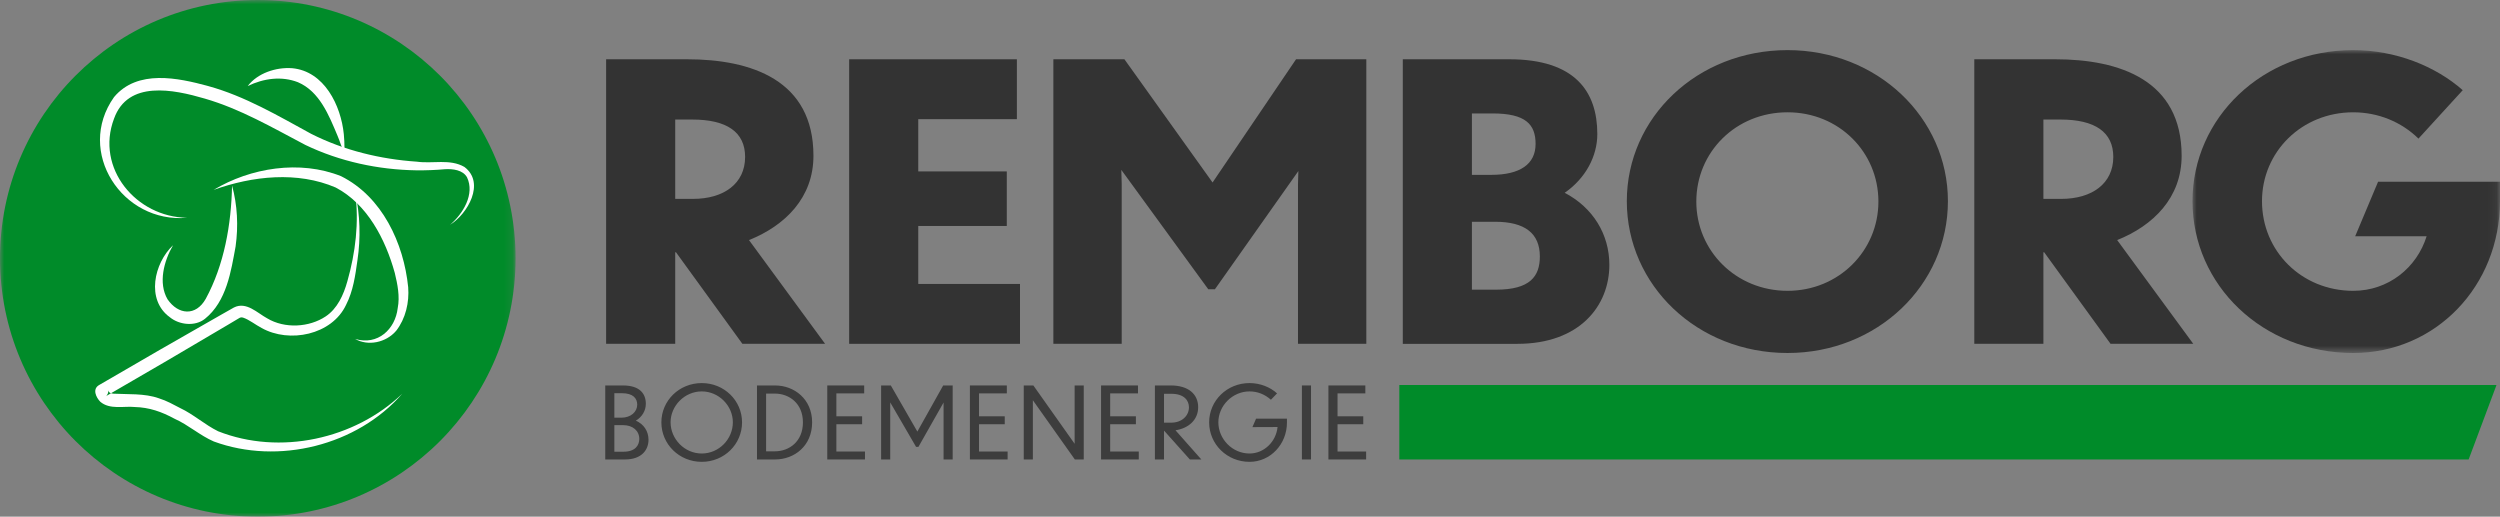 <svg xmlns="http://www.w3.org/2000/svg" xmlns:xlink="http://www.w3.org/1999/xlink" width="300" height="62" viewBox="0 0 300 62"><rect x="0" y="0" width="300" height="62" fill="#808080" stroke="none"/><defs><polygon id="a" points="0 0 61.868 0 61.868 62 0 62"/><polygon id="c" points="0 0 36.901 0 36.901 36.345 0 36.345"/><polygon id="e" points="0 62 300 62 300 0 0 0"/></defs><g fill="none" fill-rule="evenodd"><mask id="b" fill="#fff"><use xlink:href="#a"/></mask><path fill="#008B29" d="M61.868,31 C61.868,48.121 48.018,62 30.934,62 C13.849,62 -2.85273877e-05,48.121 -2.85273877e-05,31 C-2.85273877e-05,13.879 13.849,0 30.934,0 C48.018,0 61.868,13.879 61.868,31" mask="url(#b)"/><path fill="#FFF" d="M54.006,26.974 C55.587,25.628 56.994,23.282 56.043,21.279 C55.554,20.397 54.34,20.245 53.39,20.306 C52.277,20.408 51.109,20.449 49.983,20.44 C45.4,20.372 40.787,19.384 36.647,17.395 C32.658,15.299 28.852,13.072 24.561,11.827 C20.815,10.732 15.346,9.594 13.682,14.244 C11.437,20.19 16.349,26.053 22.444,26.132 C14.684,26.835 9.03,18.213 13.684,11.651 C16.495,8.299 21.352,9.338 24.976,10.325 C29.379,11.529 33.416,13.92 37.339,16.059 C41.263,18.045 45.641,19.103 50.023,19.401 C51.914,19.669 53.988,19.031 55.726,20.031 C58.276,21.943 56.104,25.691 54.006,26.974"/><path fill="#FFF" d="M29.723 10.327C30.902 8.78 33.105 8.045 35.046 8.183 38.924 8.535 40.912 12.665 41.257 16.095 41.315 16.646 41.337 17.244 41.338 17.798 41.346 17.983 41.313 18.184 41.378 18.348 40.953 17.722 40.81 16.96 40.498 16.279 39.469 13.829 38.343 10.973 35.751 9.866 33.795 9.11 31.66 9.388 29.723 10.327M25.628 22.789C30.059 20.128 35.983 19.165 40.922 21.139 45.855 23.592 48.452 29.184 48.982 34.461 49.126 36.278 48.68 38.223 47.55 39.683 46.311 41.143 44.129 41.552 42.613 40.671 45.33 41.49 47.436 39.504 47.726 36.971 47.999 35.569 47.705 34.127 47.373 32.749 46.261 28.729 44.08 24.495 40.284 22.503 35.705 20.537 30.325 21.1 25.628 22.789"/><path fill="#FFF" d="M48.276,47.241 C42.869,53.457 33.394,55.829 25.651,52.976 C23.992,52.255 22.613,50.994 20.959,50.256 C19.383,49.401 17.915,48.886 16.149,48.841 C14.925,48.704 13.16,49.2 12.022,48.198 C11.534,47.691 11.036,46.676 11.915,46.192 C15.381,44.154 23.088,39.721 26.602,37.732 C26.792,37.63 27.895,36.995 28.069,36.901 C29.559,36.145 30.884,37.567 32.052,38.194 C34.176,39.473 37.116,39.284 39.083,37.969 C40.461,37.052 41.222,35.423 41.687,33.74 C42.663,30.304 43.093,26.702 42.631,23.133 C43.213,25.775 43.294,28.556 42.892,31.241 C42.635,33.057 42.39,34.904 41.531,36.578 C39.83,40.205 34.705,41.222 31.397,39.359 C30.672,38.983 29.893,38.355 29.189,38.122 C28.965,38.059 28.914,38.078 28.747,38.146 C28.581,38.252 27.495,38.884 27.301,39.006 C23.814,41.082 16.178,45.556 12.671,47.567 C12.872,47.477 13.067,47.048 12.971,46.843 C12.946,46.783 12.993,46.888 13.048,46.977 C13.165,47.188 13.302,47.187 13.594,47.242 C15.251,47.335 17.358,47.182 19.056,47.792 C20.007,48.087 20.834,48.558 21.62,48.967 C23.245,49.735 24.579,50.968 26.177,51.753 C33.558,54.669 42.556,52.727 48.276,47.241"/><path fill="#FFF" d="M20.766,29.426 C19.668,31.313 18.966,33.966 20.104,35.914 C21.392,37.791 23.498,37.973 24.688,35.861 C26.903,31.785 27.756,26.933 27.846,22.261 C28.486,24.613 28.618,27.125 28.27,29.585 C27.723,32.535 27.202,36.158 24.598,38.254 C23.411,39.207 21.518,38.99 20.397,38.08 C17.473,35.98 18.502,31.557 20.766,29.426"/><path fill="#333" d="M81.027,14.345 L81.027,23.866 L83.17,23.866 C86.851,23.866 89.414,22.035 89.414,18.831 C89.414,15.855 87.224,14.345 83.077,14.345 L81.027,14.345 Z M81.12,30.274 L81.027,30.274 L81.027,41.26 L72.734,41.26 L72.734,7.112 L82.425,7.112 C90.206,7.112 97.614,9.63 97.614,18.693 C97.614,23.729 94.213,27.07 89.88,28.81 L99.012,41.26 L89.088,41.26 L81.12,30.274 Z"/><polygon fill="#333" points="101.899 7.113 122.026 7.113 122.026 14.299 110.192 14.299 110.192 20.57 120.815 20.57 120.815 27.116 110.192 27.116 110.192 34.074 122.399 34.074 122.399 41.26 101.899 41.26"/><polygon fill="#333" points="134.605 41.26 126.404 41.26 126.404 7.113 134.931 7.113 145.507 21.898 155.525 7.113 163.958 7.113 163.958 41.26 155.758 41.26 155.758 22.126 155.804 20.525 145.787 34.715 144.995 34.715 134.558 20.387 134.605 22.081"/><path fill="#333" d="M176.629 26.613 176.629 34.761 179.517 34.761C183.617 34.761 184.782 33.158 184.782 30.778 184.782 27.986 182.965 26.613 179.424 26.613L176.629 26.613ZM176.629 13.612 176.629 20.982 178.958 20.982C182.406 20.982 184.27 19.7 184.27 17.274 184.27 14.94 183.105 13.612 179.098 13.612L176.629 13.612ZM182.08 41.261 168.335 41.261 168.335 7.112 181.101 7.112C189.022 7.112 191.678 11.003 191.678 16.084 191.678 18.739 190.28 21.394 187.764 23.134 191.165 24.919 193.123 28.123 193.123 31.785 193.123 36.683 189.581 41.261 182.08 41.261L182.08 41.261ZM203.558 24.186C203.558 30.091 208.31 34.898 214.507 34.898 220.657 34.898 225.409 30.091 225.409 24.186 225.409 18.236 220.657 13.475 214.507 13.475 208.31 13.475 203.558 18.236 203.558 24.186M233.75 24.141C233.75 34.211 225.27 42.359 214.507 42.359 203.651 42.359 195.218 34.211 195.218 24.141 195.218 14.116 203.651 6.014 214.507 6.014 225.27 6.014 233.75 14.116 233.75 24.141M245.208 14.345 245.208 23.866 247.352 23.866C251.033 23.866 253.595 22.035 253.595 18.831 253.595 15.855 251.405 14.345 247.259 14.345L245.208 14.345ZM245.302 30.274 245.208 30.274 245.208 41.26 236.915 41.26 236.915 7.112 246.606 7.112C254.387 7.112 261.796 9.63 261.796 18.693 261.796 23.729 258.394 27.07 254.061 28.81L263.193 41.26 253.269 41.26 245.302 30.274Z"/><g transform="translate(263.099 6.014)"><mask id="d" fill="#fff"><use xlink:href="#c"/></mask><path fill="#333" d="M19.289,36.345 C8.433,36.345 0,28.197 0,18.127 C0,8.102 8.433,0 19.289,0 C24.367,0 29.166,1.923 32.429,4.807 L27.116,10.62 C25.066,8.606 22.271,7.462 19.289,7.462 C13.092,7.462 8.34,12.222 8.34,18.127 C8.34,24.124 13.092,28.884 19.289,28.884 C23.529,28.884 26.93,26.092 28.095,22.338 L19.522,22.338 L22.271,15.793 L36.901,15.793 L36.901,18.081 C36.901,28.335 29.166,36.345 19.289,36.345" mask="url(#d)"/></g><path fill="#3D3D3D" d="M73.723 51.016 73.723 54.206 74.816 54.206C76.253 54.206 76.704 53.421 76.716 52.683 76.716 51.707 75.956 51.016 74.768 51.016L73.723 51.016ZM73.723 47.183 73.723 50.123 74.554 50.123C75.718 50.123 76.467 49.409 76.467 48.552 76.455 47.826 76.015 47.183 74.602 47.183L73.723 47.183ZM75.006 55.135 72.63 55.135 72.63 46.255 74.756 46.255C76.799 46.255 77.5 47.267 77.5 48.457 77.5 49.266 77.061 50.028 76.301 50.48 77.263 50.897 77.821 51.754 77.821 52.778 77.821 53.945 77.037 55.135 75.006 55.135L75.006 55.135ZM80.47 50.671C80.47 52.683 82.144 54.421 84.211 54.421 86.278 54.421 87.942 52.695 87.942 50.671 87.942 48.707 86.278 46.969 84.211 46.969 82.144 46.969 80.47 48.707 80.47 50.671M89.046 50.683C89.046 53.302 86.908 55.421 84.211 55.421 81.503 55.421 79.365 53.302 79.365 50.683 79.365 48.076 81.503 45.969 84.211 45.969 86.908 45.969 89.046 48.076 89.046 50.683M91.932 54.159 92.977 54.159C94.735 54.159 96.351 52.956 96.351 50.683 96.351 48.433 94.735 47.231 92.977 47.231L91.932 47.231 91.932 54.159ZM90.839 46.255 93.013 46.255C95.305 46.255 97.455 47.885 97.455 50.683 97.455 53.516 95.317 55.135 93.013 55.135L90.839 55.135 90.839 46.255Z"/><polygon fill="#3D3D3D" points="99.272 46.255 103.703 46.255 103.703 47.207 100.365 47.207 100.365 49.957 103.454 49.957 103.454 50.909 100.365 50.909 100.365 54.183 103.798 54.183 103.798 55.135 99.272 55.135"/><polygon fill="#3D3D3D" points="106.827 48.29 106.827 55.135 105.734 55.135 105.734 46.255 106.898 46.255 110.082 51.79 113.182 46.255 114.322 46.255 114.322 55.135 113.229 55.135 113.229 48.302 110.212 53.623 109.927 53.623"/><polygon fill="#3D3D3D" points="116.388 46.255 120.819 46.255 120.819 47.207 117.481 47.207 117.481 49.957 120.57 49.957 120.57 50.909 117.481 50.909 117.481 54.183 120.914 54.183 120.914 55.135 116.388 55.135"/><polygon fill="#3D3D3D" points="123.943 48.028 123.943 55.135 122.85 55.135 122.85 46.255 124.003 46.255 128.956 53.254 128.956 46.255 130.049 46.255 130.049 55.135 128.98 55.135"/><polygon fill="#3D3D3D" points="132.127 46.255 136.558 46.255 136.558 47.207 133.22 47.207 133.22 49.957 136.308 49.957 136.308 50.909 133.22 50.909 133.22 54.183 136.653 54.183 136.653 55.135 132.127 55.135"/><path fill="#3D3D3D" d="M139.682 47.255 139.682 50.719 140.549 50.719C141.796 50.719 142.675 49.921 142.675 48.861 142.663 48.052 142.093 47.255 140.572 47.255L139.682 47.255ZM139.705 51.695 139.682 51.695 139.682 55.135 138.589 55.135 138.589 46.255 140.501 46.255C142.627 46.255 143.78 47.314 143.78 48.861 143.78 50.397 142.616 51.397 141.059 51.635L144.16 55.135 142.782 55.135 139.705 51.695ZM149.944 55.421C147.236 55.421 145.098 53.302 145.098 50.683 145.098 48.076 147.236 45.969 149.944 45.969 151.227 45.969 152.427 46.457 153.247 47.207L152.51 47.969C151.785 47.326 150.918 46.969 149.944 46.969 147.877 46.969 146.203 48.707 146.203 50.671 146.203 52.683 147.877 54.421 149.944 54.421 151.702 54.421 153.14 52.98 153.306 51.242L150.289 51.254 150.728 50.243 154.434 50.243 154.434 50.707C154.434 53.302 152.451 55.421 149.944 55.421"/><mask id="f" fill="#fff"><use xlink:href="#e"/></mask><polygon fill="#3D3D3D" points="156.228 55.135 157.321 55.135 157.321 46.255 156.228 46.255" mask="url(#f)"/><polygon fill="#3D3D3D" points="159.411 46.255 163.842 46.255 163.842 47.207 160.504 47.207 160.504 49.957 163.592 49.957 163.592 50.909 160.504 50.909 160.504 54.183 163.937 54.183 163.937 55.135 159.411 55.135" mask="url(#f)"/><polygon fill="#008B29" points="296.237 55.135 167.917 55.135 167.917 46.198 299.582 46.198" mask="url(#f)"/></g></svg>